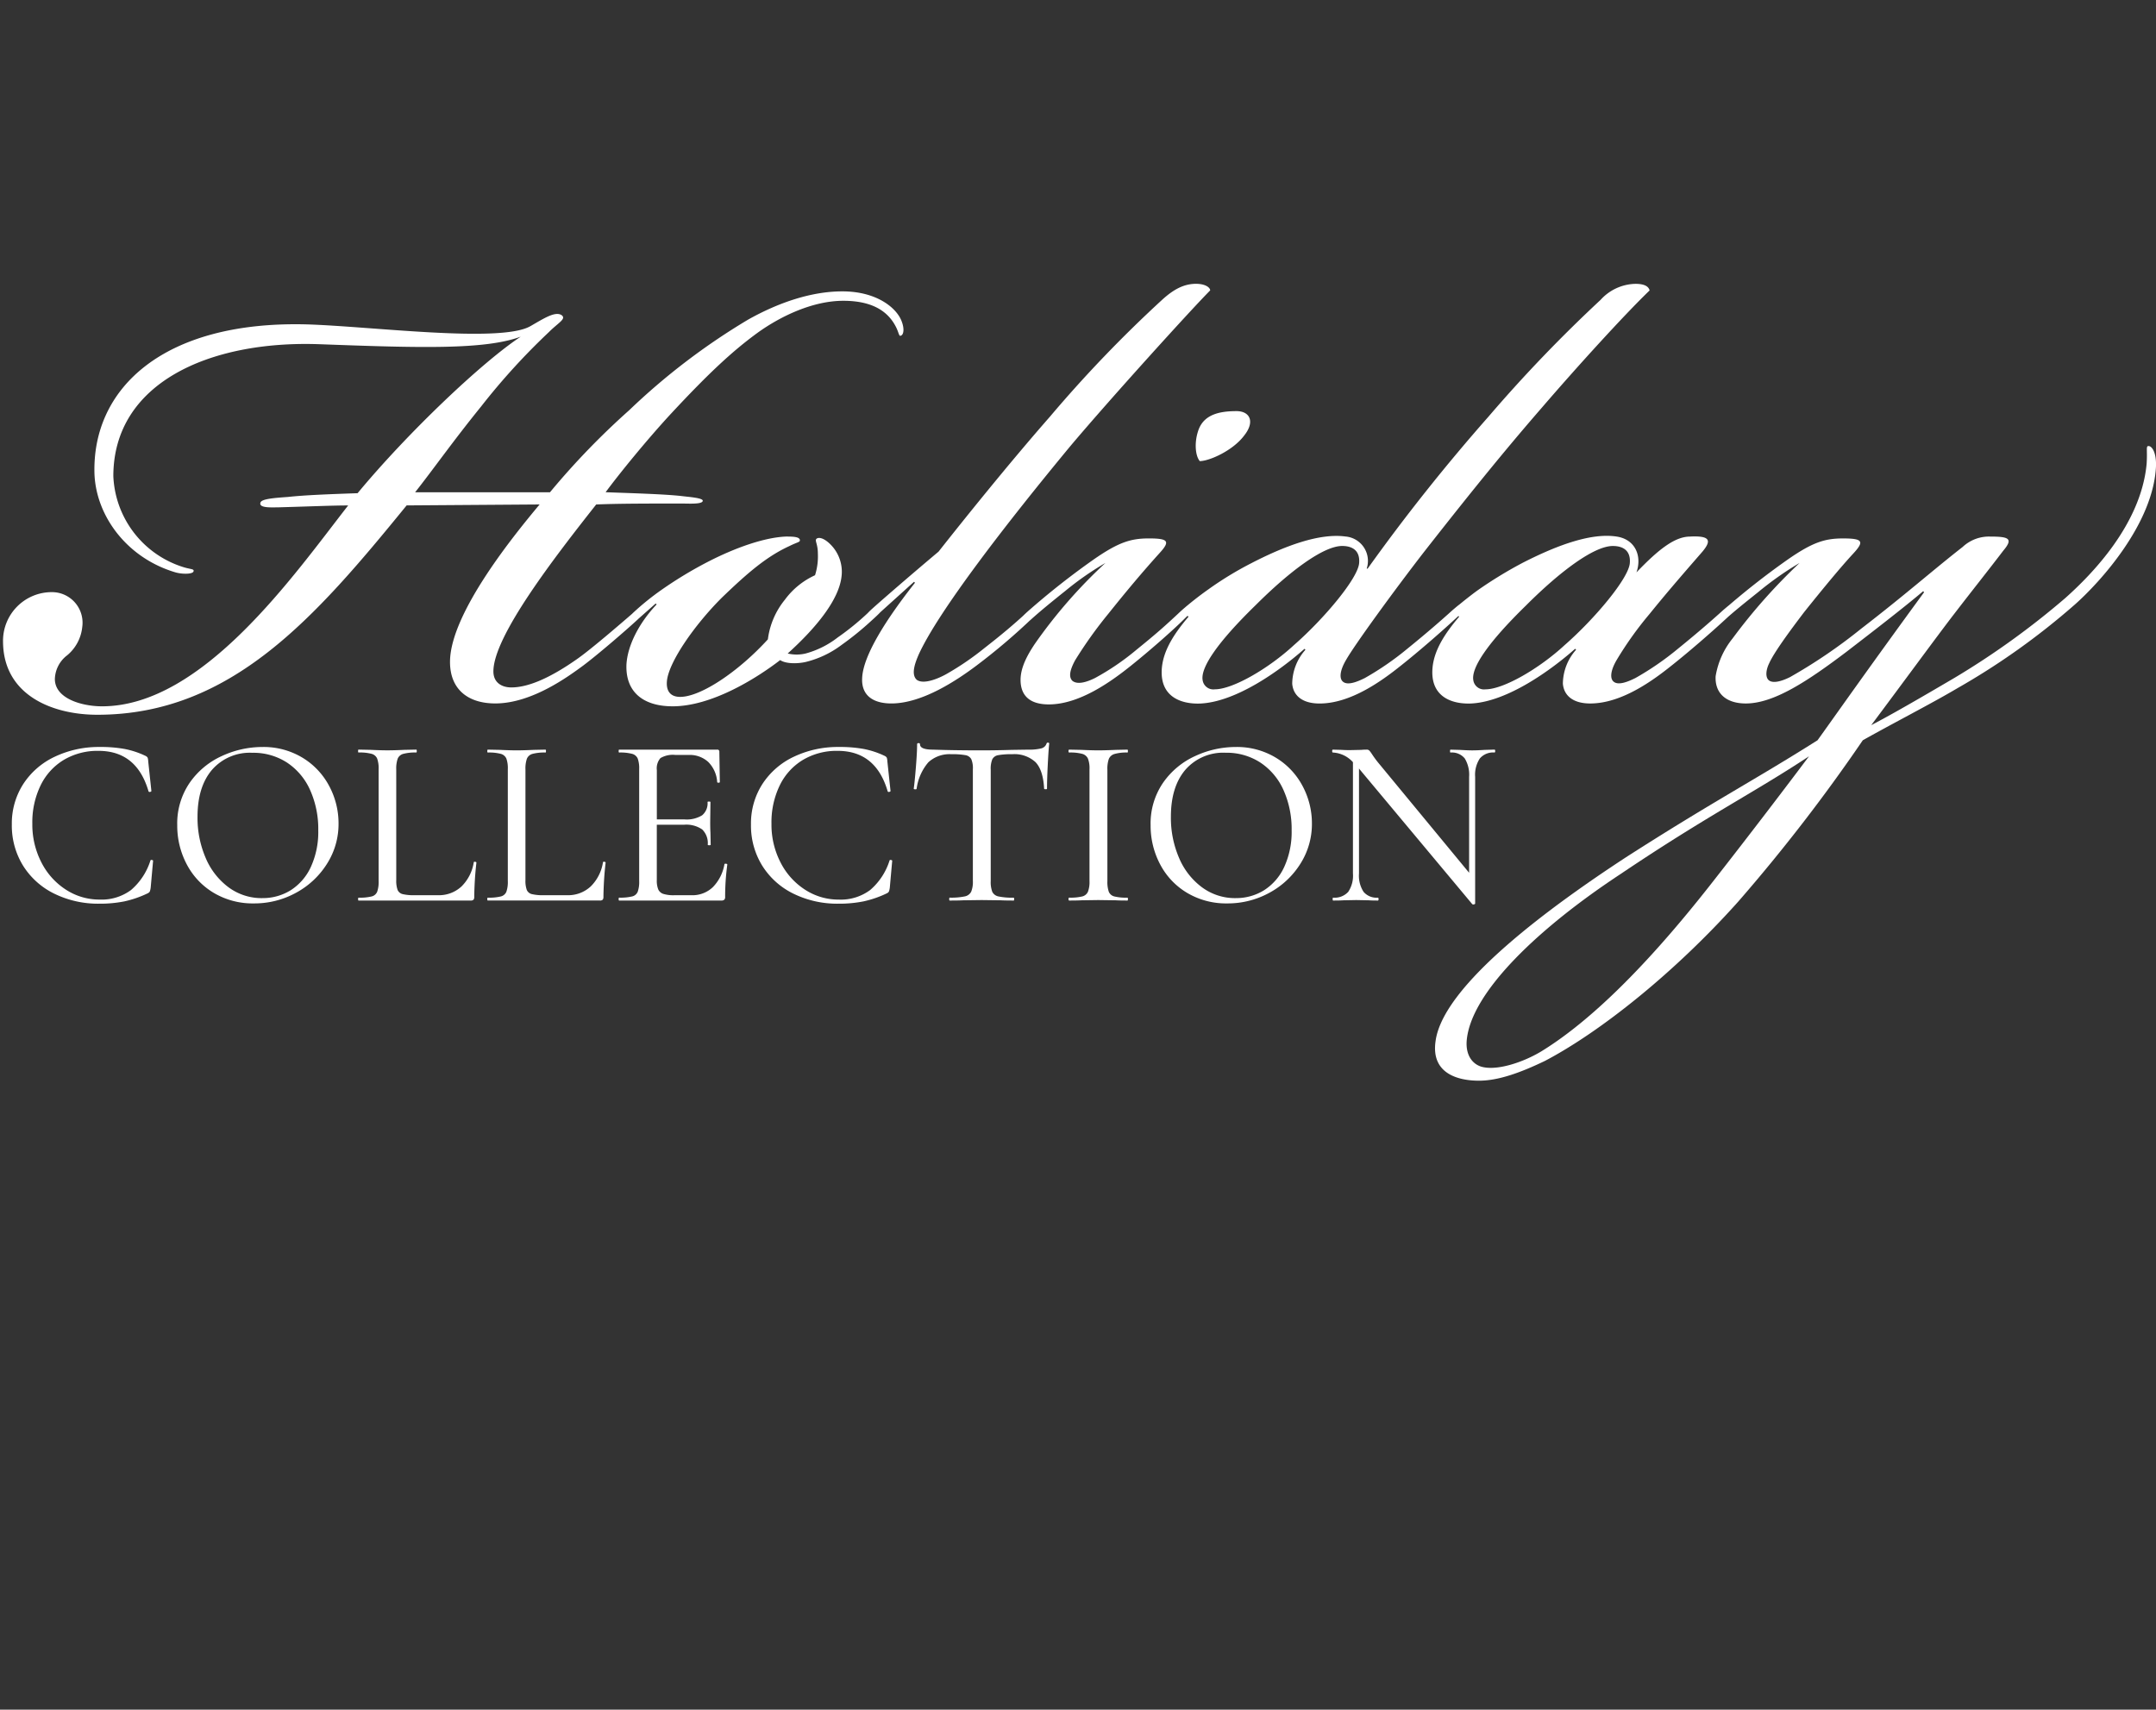 <svg height="297.392" viewBox="0 0 375 297.392" width="375" xmlns="http://www.w3.org/2000/svg" xmlns:xlink="http://www.w3.org/1999/xlink"><rect x="0" y="0" width="375" height="297.392" fill="#333333" stroke="none"/><clipPath id="a"><path d="m0 0h375v297.392h-375z"/></clipPath><g clip-path="url(#a)" fill="#fff"><path d="m55.812 91.768c-19.028-.656-35.76 6.725-35.76 22.965a17.353 17.353 0 0 0 11.975 15.747c1.476.492 2.132.328 1.968.82s-1.968.492-3.117.164c-8.365-2.464-13.778-9.677-14.106-17.064-.492-14.922 11.974-26.733 36.908-26.077 11.154.328 33.627 3.281 38.876.328 2.3-1.312 4.265-2.625 5.413-1.968.984.656-.492 1.312-2.132 2.953a115.893 115.893 0 0 0 -11.811 12.959c-4.921 6.069-8.366 10.99-11.482 14.928h23.456a131.513 131.513 0 0 1 13.78-14.273 114.935 114.935 0 0 1 20.668-15.75c5.249-2.953 10.99-4.921 16.4-4.921 6.069 0 9.514 2.953 10.334 5.249.492 1.312.328 2.3-.164 2.46-.328.164-.328-.492-.82-1.476-1.312-2.625-3.937-4.593-9.186-4.593s-10.826 2.625-14.927 5.577c-4.265 3.117-8.366 6.889-14.928 13.943-4.265 4.593-9.186 10.662-11.482 13.779 4.429.164 10.17.328 13.123.656 1.312.164 3.773.328 3.773.82 0 .656-2.46.492-3.609.492-5.741 0-11.154 0-14.927.164-7.381 9.35-17.88 22.965-17.88 29.034 0 1.968 1.476 2.789 3.117 2.789 2.789 0 6.561-1.476 11.646-5.085 2.3-1.64 6.889-5.577 9.35-7.71.984-.82 1.64-1.148 1.968-.82s0 .82-.984 1.8c-2.132 1.968-6.889 6.069-9.514 8.038-2.46 1.8-8.858 6.562-15.256 6.562-4.757 0-7.874-2.461-7.874-7.218 0-8.53 11.483-22.472 15.584-27.393l-23.129.164c-15.911 19.52-30.511 36.416-53.8 36.416-7.874 0-16.4-3.445-16.4-12.8a8.47 8.47 0 0 1 8.53-8.53 5.316 5.316 0 0 1 5.25 6.069 7.344 7.344 0 0 1 -2.625 4.921 5.364 5.364 0 0 0 -2.136 4.113c0 3.445 4.758 4.758 8.2 4.758 17.551 0 33.463-22.965 42.813-34.94-2.625 0-6.4.164-12.139.328-1.148 0-3.445.164-3.117-.82.164-.656 2.46-.82 4.758-.984 2.953-.328 7.381-.492 12.138-.656 8.694-10.5 21.652-22.8 28.378-27.23-6.231 2.296-17.385 1.968-35.101 1.312zm55.605 47.732c-1.148.984-1.8 1.312-2.132.984-.328-.492.492-1.312 1.148-1.968a46.013 46.013 0 0 1 5.085-4.1 70.194 70.194 0 0 1 7.874-4.757c4.757-2.46 9.842-4.265 13.615-4.429 1.148 0 2.46 0 2.46.656 0 .328-.492.328-1.8.984-3.937 1.8-7.217 4.593-11.81 9.022-4.757 4.757-9.186 11.154-9.514 14.435-.164 1.64.492 2.789 2.3 2.789 3.609 0 10.17-4.429 15.255-10.006a13.61 13.61 0 0 1 2.953-6.889 13.4 13.4 0 0 1 5.249-4.265 10.851 10.851 0 0 0 .492-3.773c0-1.8-.656-2.3-.164-2.625.656-.328 1.641.328 2.3.984a6.716 6.716 0 0 1 1.968 5.741c-.492 3.937-4.265 8.694-9.35 13.287a6.672 6.672 0 0 0 3.117 0 15.817 15.817 0 0 0 5.578-2.789 45.677 45.677 0 0 0 5.249-4.265c1.476-1.312 2.3-2.132 2.789-1.64s-.492 1.476-2.132 2.953a53.036 53.036 0 0 1 -5.249 4.265 17.077 17.077 0 0 1 -6.234 2.953c-1.476.328-3.445.328-4.429-.328-4.265 3.281-11.974 8.038-18.7 8.038-5.085 0-8.2-2.461-8.038-7.218.164-3.281 2.132-7.217 5.249-10.5l-.164-.164zm47.9-6.4-6.725 6.069c-.984.82-1.476.984-1.8.492-.164-.492.328-.984.82-1.476.656-.656 6.889-6.069 11.974-10.334 4.265-5.413 12.3-15.42 19.356-23.457a223.858 223.858 0 0 1 19.52-20.34c1.968-1.8 3.773-2.789 5.905-2.789 1.64 0 2.46.656 2.46 1.148-3.117 3.117-17.551 19.028-24.441 27.229-10.991 13.287-22.8 28.542-26.246 36.088-.492 1.148-1.476 3.445-.328 4.429 1.148.82 3.609-.164 5.085-.984a49.181 49.181 0 0 0 6.725-4.593c2.953-2.3 5.085-4.1 7.217-6.069.656-.656 1.968-1.8 2.461-1.312.328.328-.164.984-1.149 1.968a107.634 107.634 0 0 1 -10.006 8.53c-3.281 2.46-9.35 6.562-14.763 6.562-3.281 0-5.249-1.477-5.085-4.429.164-3.937 4.265-10.334 9.186-16.567zm26.245 1.64c-2.461 1.968-4.265 3.445-5.905 4.921-1.312 1.148-1.968 1.64-2.461 1.312-.329-.328 0-.984 1.8-2.625a132.2 132.2 0 0 1 11.646-9.186c4.265-2.953 6.4-3.609 9.514-3.609 3.445 0 3.773.492 1.8 2.625-2.953 3.281-5.577 6.4-8.858 10.5a74.779 74.779 0 0 0 -5.741 8.038c-.984 1.8-1.148 2.953-.492 3.609.82.656 2.3.328 3.937-.492a43.471 43.471 0 0 0 7.217-4.921c3.445-2.789 4.921-4.1 7.546-6.561 1.476-1.312 2.132-1.968 2.625-1.476s-1.312 2.132-1.8 2.625c-1.968 1.968-6.069 5.577-9.35 8.2s-8.858 6.726-14.271 6.726c-3.445 0-4.921-1.641-4.921-4.265 0-2.132 1.148-4.265 2.46-6.233a86.618 86.618 0 0 1 12.3-14.107 52.2 52.2 0 0 0 -7.049 4.924zm48.882-9.514a4.262 4.262 0 0 1 3.609 5.577h.164a330.849 330.849 0 0 1 21-26.41 249.911 249.911 0 0 1 19.52-20.34 8.4 8.4 0 0 1 6.063-2.783c1.64 0 2.3.492 2.46 1.148-4.429 4.265-12.63 13.287-18.7 20.34-5.413 6.233-10.99 12.959-20.5 25.1-5.085 6.561-12.138 16.239-13.615 18.864-1.148 1.968-1.148 3.281-.492 3.773.82.656 2.46 0 3.773-.656a50.505 50.505 0 0 0 7.381-5.085c3.445-2.789 6.069-5.085 7.874-6.725.985-.82 1.8-1.64 2.3-1.148s-.328 1.312-2.133 2.953c-2.132 1.968-6.069 5.413-9.186 7.874-3.281 2.625-8.694 6.562-14.107 6.562-3.117 0-4.593-1.477-4.757-3.445a9 9 0 0 1 2.3-5.905l-.164-.164c-4.265 3.773-11.811 9.186-18.044 9.515-3.609.164-7.381-1.313-6.725-6.562.328-2.461 1.64-5.085 4.593-8.53l-.164-.164-2.132 1.968c-.656.492-1.148.82-1.476.492-.328-.492.82-1.8 2.625-3.445a57.157 57.157 0 0 1 4.593-3.609 59 59 0 0 1 7.546-4.593c5.729-2.956 11.798-5.253 16.391-4.597zm-17.716-17.552c-1.969 2.625-6.07 4.429-7.71 4.429-.82-.984-.984-3.445-.164-5.577.984-2.46 3.445-3.117 6.561-3.117 2.295.005 3.279 1.81 1.311 4.27zm1.968 29.527c-6.726 6.561-9.514 10.826-9.186 12.959a1.88 1.88 0 0 0 2.132 1.64c3.117 0 9.35-3.609 13.779-7.71 5.249-4.593 11.154-11.646 11.318-14.271.164-2.132-1.148-2.953-2.953-2.953-3.286.006-9.186 4.434-15.092 10.34zm75.62-11.974c3.445-.164 3.773.656 2.132 2.625-2.132 2.46-5.741 6.561-9.186 10.826a60.963 60.963 0 0 0 -5.741 8.038c-1.148 1.968-1.148 3.281-.492 3.773.82.656 2.46 0 3.773-.656a50.5 50.5 0 0 0 7.381-5.085c3.445-2.789 6.069-5.085 7.874-6.725.984-.82 1.8-1.64 2.3-1.148s-.328 1.312-2.132 2.953c-2.132 1.968-6.069 5.413-9.186 7.874-3.281 2.625-8.694 6.562-14.107 6.562-3.117 0-4.594-1.477-4.758-3.445a9 9 0 0 1 2.3-5.905l-.165-.164c-4.265 3.773-11.81 9.186-18.044 9.515-3.609.164-7.381-1.313-6.725-6.562.328-2.461 1.64-5.085 4.593-8.53l-.164-.164-2.132 1.968c-.656.492-1.148.82-1.476.492-.328-.492.492-1.476 2.3-3.117.492-.492 3.281-2.789 4.921-3.937a73.726 73.726 0 0 1 7.546-4.593c6.4-3.281 12.139-5.249 16.4-4.593 3.281.492 4.429 3.445 3.445 6.233 3.927-4.098 6.716-6.231 9.341-6.231zm40.517 9.514c-3.281 2.789-9.022 7.217-13.287 10.5-6.725 5.085-12.631 9.022-17.551 9.022-3.445 0-5.413-1.8-5.249-4.758a14.06 14.06 0 0 1 2.953-6.561 98.018 98.018 0 0 1 11.646-13.123 56.159 56.159 0 0 0 -7.217 5.085c-2.46 1.968-4.1 3.281-5.741 4.757-1.312 1.148-1.968 1.64-2.46 1.312-.328-.328 0-.984 1.8-2.625a132.19 132.19 0 0 1 11.646-9.186c4.265-2.953 6.4-3.609 9.514-3.609 3.445 0 3.773.492 1.8 2.625-2.132 2.3-5.249 6.069-8.53 10.17-2.625 3.445-5.249 7.053-6.069 8.858-.656 1.312-.656 2.46-.164 2.953.656.656 2.132.328 3.773-.492a91.381 91.381 0 0 0 12.3-8.366c7.874-6.069 12.467-10.17 17.716-14.271a6.68 6.68 0 0 1 4.757-1.8c3.281 0 4.1.328 2.3 2.46-2.625 3.445-5.249 6.725-8.53 10.99-2.789 3.609-9.514 12.795-14.435 19.356 3.773-1.968 8.858-4.922 14.435-8.2a138.7 138.7 0 0 0 19.36-13.945c4.593-4.1 13.123-12.795 14.107-23.293.164-2.46-.164-3.117.328-3.117s1.312.82 1.312 3.281c-.328 10.171-9.843 20.5-14.107 24.277a123.845 123.845 0 0 1 -20.5 14.6c-4.429 2.625-11.155 6.07-16.4 9.022a300.9 300.9 0 0 1 -21.652 28.05c-10.991 12.3-23.949 22.637-33.627 27.722-4.429 2.132-8.2 3.445-11.482 3.445-3.773 0-8.366-1.312-7.546-6.889 1.312-9.842 20.341-23.621 33.135-31.987 15.092-9.678 22.145-13.287 33.3-20.34 2.953-4.1 8.694-12.3 18.536-25.754zm-66.433 80.053c7.217-4.429 16.9-12.959 29.855-29.527 6.561-8.366 13.287-17.223 16.731-21.816-9.678 6.4-17.716 10.334-32.807 20.5-13.943 9.186-26.082 20.5-26.738 29.034-.164 2.46.984 3.937 2.461 4.429 2.621.825 7.213-.651 10.498-2.62zm-2.625-77.589c-6.725 6.561-9.514 10.826-9.186 12.959a1.88 1.88 0 0 0 2.132 1.64c3.117 0 9.35-3.609 13.779-7.71 5.25-4.593 11.155-11.646 11.319-14.271.164-2.132-1.148-2.953-2.953-2.953-3.283.002-9.189 4.43-15.094 10.336z" transform="translate(-.338 -31.896)"/><path d="m17.388-26.712a22.978 22.978 0 0 1 4.347.357 15.041 15.041 0 0 1 3.591 1.2.813.813 0 0 1 .357.315 2.617 2.617 0 0 1 .1.651l.546 5.124q0 .126-.231.168t-.273-.126q-2.058-7.014-8.694-7.014a11.493 11.493 0 0 0 -6.006 1.554 10.547 10.547 0 0 0 -4.053 4.431 14.708 14.708 0 0 0 -1.449 6.7 14.326 14.326 0 0 0 1.577 6.716 12.192 12.192 0 0 0 4.266 4.746 10.685 10.685 0 0 0 5.88 1.722 8.566 8.566 0 0 0 5.439-1.659 11.137 11.137 0 0 0 3.381-5.145q.042-.126.252-.084t.21.126l-.42 4.7a3.57 3.57 0 0 1 -.147.651.813.813 0 0 1 -.357.315 18.342 18.342 0 0 1 -4.074 1.411 21.464 21.464 0 0 1 -4.326.4 17.284 17.284 0 0 1 -7.875-1.747 13.255 13.255 0 0 1 -5.418-4.869 13.241 13.241 0 0 1 -1.953-7.161 12.672 12.672 0 0 1 1.974-7.014 13.209 13.209 0 0 1 5.481-4.767 17.811 17.811 0 0 1 7.875-1.701zm26.754 27.212a13.246 13.246 0 0 1 -6.951-1.827 12.514 12.514 0 0 1 -4.7-4.956 14.344 14.344 0 0 1 -1.663-6.817 12.5 12.5 0 0 1 2.184-7.413 13.686 13.686 0 0 1 5.607-4.641 16.757 16.757 0 0 1 6.993-1.554 13.066 13.066 0 0 1 7.014 1.869 12.667 12.667 0 0 1 4.641 4.935 13.757 13.757 0 0 1 1.617 6.51 12.875 12.875 0 0 1 -2.016 7.014 14.484 14.484 0 0 1 -5.4 5.04 15.037 15.037 0 0 1 -7.326 1.84zm1.47-.924a9.157 9.157 0 0 0 4.977-1.386 9.485 9.485 0 0 0 3.486-4.053 14.573 14.573 0 0 0 1.281-6.363 16.538 16.538 0 0 0 -1.407-6.972 11.173 11.173 0 0 0 -4.011-4.788 10.711 10.711 0 0 0 -6.048-1.714 8.714 8.714 0 0 0 -7.014 2.961q-2.52 2.961-2.52 8.169a17.59 17.59 0 0 0 1.428 7.182 12.305 12.305 0 0 0 3.99 5.1 9.654 9.654 0 0 0 5.838 1.868zm23.31-3.15a4.727 4.727 0 0 0 .231 1.722 1.28 1.28 0 0 0 .882.735 8.185 8.185 0 0 0 2.079.189h4.032a5.77 5.77 0 0 0 4.137-1.533 7.508 7.508 0 0 0 2.117-4.175q0-.126.231-.105t.231.147a58.4 58.4 0 0 0 -.374 5.964.74.74 0 0 1 -.126.483.656.656 0 0 1 -.5.147h-19.492q-.084 0-.084-.252t.084-.248a8.8 8.8 0 0 0 2.268-.21 1.4 1.4 0 0 0 .966-.819 5.187 5.187 0 0 0 .252-1.871v-19.448a5.007 5.007 0 0 0 -.256-1.852 1.473 1.473 0 0 0 -.966-.819 8.031 8.031 0 0 0 -2.268-.231q-.084 0-.084-.252t.084-.252l2.1.042q1.764.084 2.9.084 1.218 0 2.982-.084l2.058-.042q.084 0 .084.252t-.084.252a8.063 8.063 0 0 0 -2.247.231 1.47 1.47 0 0 0 -.987.84 5.187 5.187 0 0 0 -.252 1.869zm22.47 0a4.727 4.727 0 0 0 .231 1.722 1.28 1.28 0 0 0 .882.735 8.185 8.185 0 0 0 2.079.189h4.032a5.77 5.77 0 0 0 4.137-1.533 7.508 7.508 0 0 0 2.121-4.179q0-.126.231-.105t.231.147a58.4 58.4 0 0 0 -.378 5.964.74.74 0 0 1 -.126.483.656.656 0 0 1 -.5.147h-19.492q-.084 0-.084-.252t.084-.244a8.8 8.8 0 0 0 2.268-.21 1.4 1.4 0 0 0 .966-.819 5.187 5.187 0 0 0 .252-1.871v-19.448a5.007 5.007 0 0 0 -.252-1.848 1.473 1.473 0 0 0 -.966-.819 8.031 8.031 0 0 0 -2.268-.231q-.084 0-.084-.252t.084-.252l2.1.042q1.764.084 2.9.084 1.218 0 2.982-.084l2.058-.042q.084 0 .084.252t-.084.252a8.063 8.063 0 0 0 -2.247.231 1.47 1.47 0 0 0 -.987.84 5.187 5.187 0 0 0 -.252 1.869zm34.608-2.726q0-.126.252-.105t.252.147a41 41 0 0 0 -.378 5.628.665.665 0 0 1 -.147.483.735.735 0 0 1 -.525.147h-17.766q-.084 0-.084-.252t.084-.252a8.8 8.8 0 0 0 2.268-.21 1.4 1.4 0 0 0 .966-.819 5.187 5.187 0 0 0 .252-1.869v-19.446a5.007 5.007 0 0 0 -.252-1.848 1.473 1.473 0 0 0 -.966-.819 8.031 8.031 0 0 0 -2.268-.231q-.084 0-.084-.252t.084-.252h17.052a.334.334 0 0 1 .378.378l.084 5.25q0 .126-.231.126t-.231-.126a5.4 5.4 0 0 0 -1.554-3.486 4.779 4.779 0 0 0 -3.4-1.218h-2.31a4.257 4.257 0 0 0 -2.6.546 2.724 2.724 0 0 0 -.63 2.1v8.568h4.83a5.106 5.106 0 0 0 3.045-.714 2.709 2.709 0 0 0 .945-2.31q0-.084.252-.084t.252.084l-.042 3.486q0 1.218.042 1.848l.042 2.1q0 .084-.252.084t-.26-.082a3.317 3.317 0 0 0 -.966-2.667 4.855 4.855 0 0 0 -3.15-.819h-4.744v9.616a4.084 4.084 0 0 0 .252 1.638 1.48 1.48 0 0 0 .882.777 6 6 0 0 0 1.932.231h2.982a5.132 5.132 0 0 0 3.7-1.407 7.492 7.492 0 0 0 2.012-3.969zm19.95-20.412a22.978 22.978 0 0 1 4.347.357 15.041 15.041 0 0 1 3.591 1.2.813.813 0 0 1 .357.315 2.617 2.617 0 0 1 .1.651l.546 5.124q0 .126-.231.168t-.273-.126q-2.058-7.014-8.694-7.014a11.493 11.493 0 0 0 -6.006 1.554 10.547 10.547 0 0 0 -4.053 4.431 14.708 14.708 0 0 0 -1.449 6.7 14.326 14.326 0 0 0 1.575 6.72 12.192 12.192 0 0 0 4.263 4.746 10.685 10.685 0 0 0 5.88 1.722 8.566 8.566 0 0 0 5.439-1.659 11.137 11.137 0 0 0 3.381-5.145q.042-.126.252-.084t.21.126l-.42 4.7a3.57 3.57 0 0 1 -.147.651.813.813 0 0 1 -.357.315 18.342 18.342 0 0 1 -4.069 1.407 21.464 21.464 0 0 1 -4.326.4 17.284 17.284 0 0 1 -7.875-1.747 13.255 13.255 0 0 1 -5.418-4.872 13.241 13.241 0 0 1 -1.953-7.161 12.672 12.672 0 0 1 1.974-7.014 13.209 13.209 0 0 1 5.481-4.767 17.811 17.811 0 0 1 7.875-1.698zm19.53 1.26a5.426 5.426 0 0 0 -4.011 1.407 8.86 8.86 0 0 0 -2.037 4.6q-.042.126-.273.1t-.231-.1q.168-1.176.378-3.78t.21-3.948q0-.21.252-.21t.252.21q0 .924 2.268.924 3.612.126 8.442.126 2.478 0 5.25-.084l2.856-.042a8.834 8.834 0 0 0 2.247-.21 1.287 1.287 0 0 0 .945-.84.225.225 0 0 1 .252-.168q.21 0 .21.168-.126 1.218-.252 3.759t-.126 4.095q0 .084-.231.084t-.273-.084q-.168-3.234-1.491-4.62a5.424 5.424 0 0 0 -4.1-1.386 12.133 12.133 0 0 0 -2.415.168 1.393 1.393 0 0 0 -1.008.714 4.332 4.332 0 0 0 -.273 1.806v19.363a4.8 4.8 0 0 0 .273 1.89 1.528 1.528 0 0 0 1.092.8 11.67 11.67 0 0 0 2.625.21q.084 0 .084.252t-.079.248q-1.428 0-2.268-.042l-3.318-.042-3.192.042q-.838.042-2.352.042-.084 0-.084-.252t.084-.252a11.71 11.71 0 0 0 2.6-.21 1.594 1.594 0 0 0 1.134-.819 4.508 4.508 0 0 0 .294-1.869v-19.446a4.042 4.042 0 0 0 -.273-1.743 1.409 1.409 0 0 0 -1.008-.693 12.435 12.435 0 0 0 -2.453-.168zm27.132 22.052a5.162 5.162 0 0 0 .252 1.89 1.411 1.411 0 0 0 .966.8 8.8 8.8 0 0 0 2.27.21q.084 0 .084.252t-.084.248q-1.3 0-2.058-.042l-3.024-.042-2.9.042q-.8.042-2.142.042-.126 0-.126-.252t.126-.252a8.8 8.8 0 0 0 2.268-.21 1.469 1.469 0 0 0 .987-.819 4.82 4.82 0 0 0 .269-1.867v-19.448a4.654 4.654 0 0 0 -.273-1.848 1.545 1.545 0 0 0 -.987-.819 8.031 8.031 0 0 0 -2.268-.231q-.126 0-.126-.252t.126-.252l2.142.042q1.764.084 2.9.084 1.218 0 3.066-.084l2.016-.042q.084 0 .084.252t-.084.252a7.424 7.424 0 0 0 -2.247.252 1.532 1.532 0 0 0 -.987.861 5.186 5.186 0 0 0 -.252 1.869zm20.832 3.9a13.246 13.246 0 0 1 -6.951-1.827 12.514 12.514 0 0 1 -4.7-4.956 14.344 14.344 0 0 1 -1.663-6.817 12.5 12.5 0 0 1 2.184-7.413 13.686 13.686 0 0 1 5.607-4.641 16.757 16.757 0 0 1 6.993-1.554 13.067 13.067 0 0 1 7.014 1.869 12.667 12.667 0 0 1 4.641 4.935 13.757 13.757 0 0 1 1.617 6.51 12.875 12.875 0 0 1 -2.016 7.014 14.484 14.484 0 0 1 -5.4 5.04 15.037 15.037 0 0 1 -7.326 1.84zm1.47-.924a9.157 9.157 0 0 0 4.977-1.386 9.485 9.485 0 0 0 3.486-4.053 14.573 14.573 0 0 0 1.281-6.363 16.537 16.537 0 0 0 -1.407-6.972 11.173 11.173 0 0 0 -4.011-4.788 10.711 10.711 0 0 0 -6.048-1.722 8.714 8.714 0 0 0 -7.014 2.961q-2.52 2.961-2.52 8.169a17.589 17.589 0 0 0 1.428 7.182 12.305 12.305 0 0 0 3.99 5.1 9.654 9.654 0 0 0 5.838 1.876zm45.024-25.83q.126 0 .126.252t-.126.252a3.051 3.051 0 0 0 -2.541 1.029 5.137 5.137 0 0 0 -.819 3.213v22.008q0 .126-.21.168a.318.318 0 0 1 -.294-.042l-19.574-23.432-.126-.168v18.274a5.141 5.141 0 0 0 .8 3.192 2.968 2.968 0 0 0 2.478 1.008q.126 0 .126.252t-.126.248q-1.008 0-1.6-.042l-2.142-.042-2.226.042q-.63.042-1.806.042-.084 0-.084-.252t.084-.252a3.188 3.188 0 0 0 2.625-1.008 5.042 5.042 0 0 0 .819-3.192v-19.362a5.044 5.044 0 0 0 -3.486-1.68q-.126 0-.126-.252t.126-.252l1.554.042q.5.042 1.428.042l1.974-.042a7.409 7.409 0 0 1 .882-.042.665.665 0 0 1 .483.147 5.074 5.074 0 0 1 .483.651q.5.756 1.008 1.386l15.88 19.236v-16.67a5.462 5.462 0 0 0 -.756-3.213 2.87 2.87 0 0 0 -2.478-1.029q-.084 0-.084-.252t.084-.252l1.638.042q1.344.084 2.142.084t2.142-.084z" transform="translate(0 156.646)"/></g></svg>